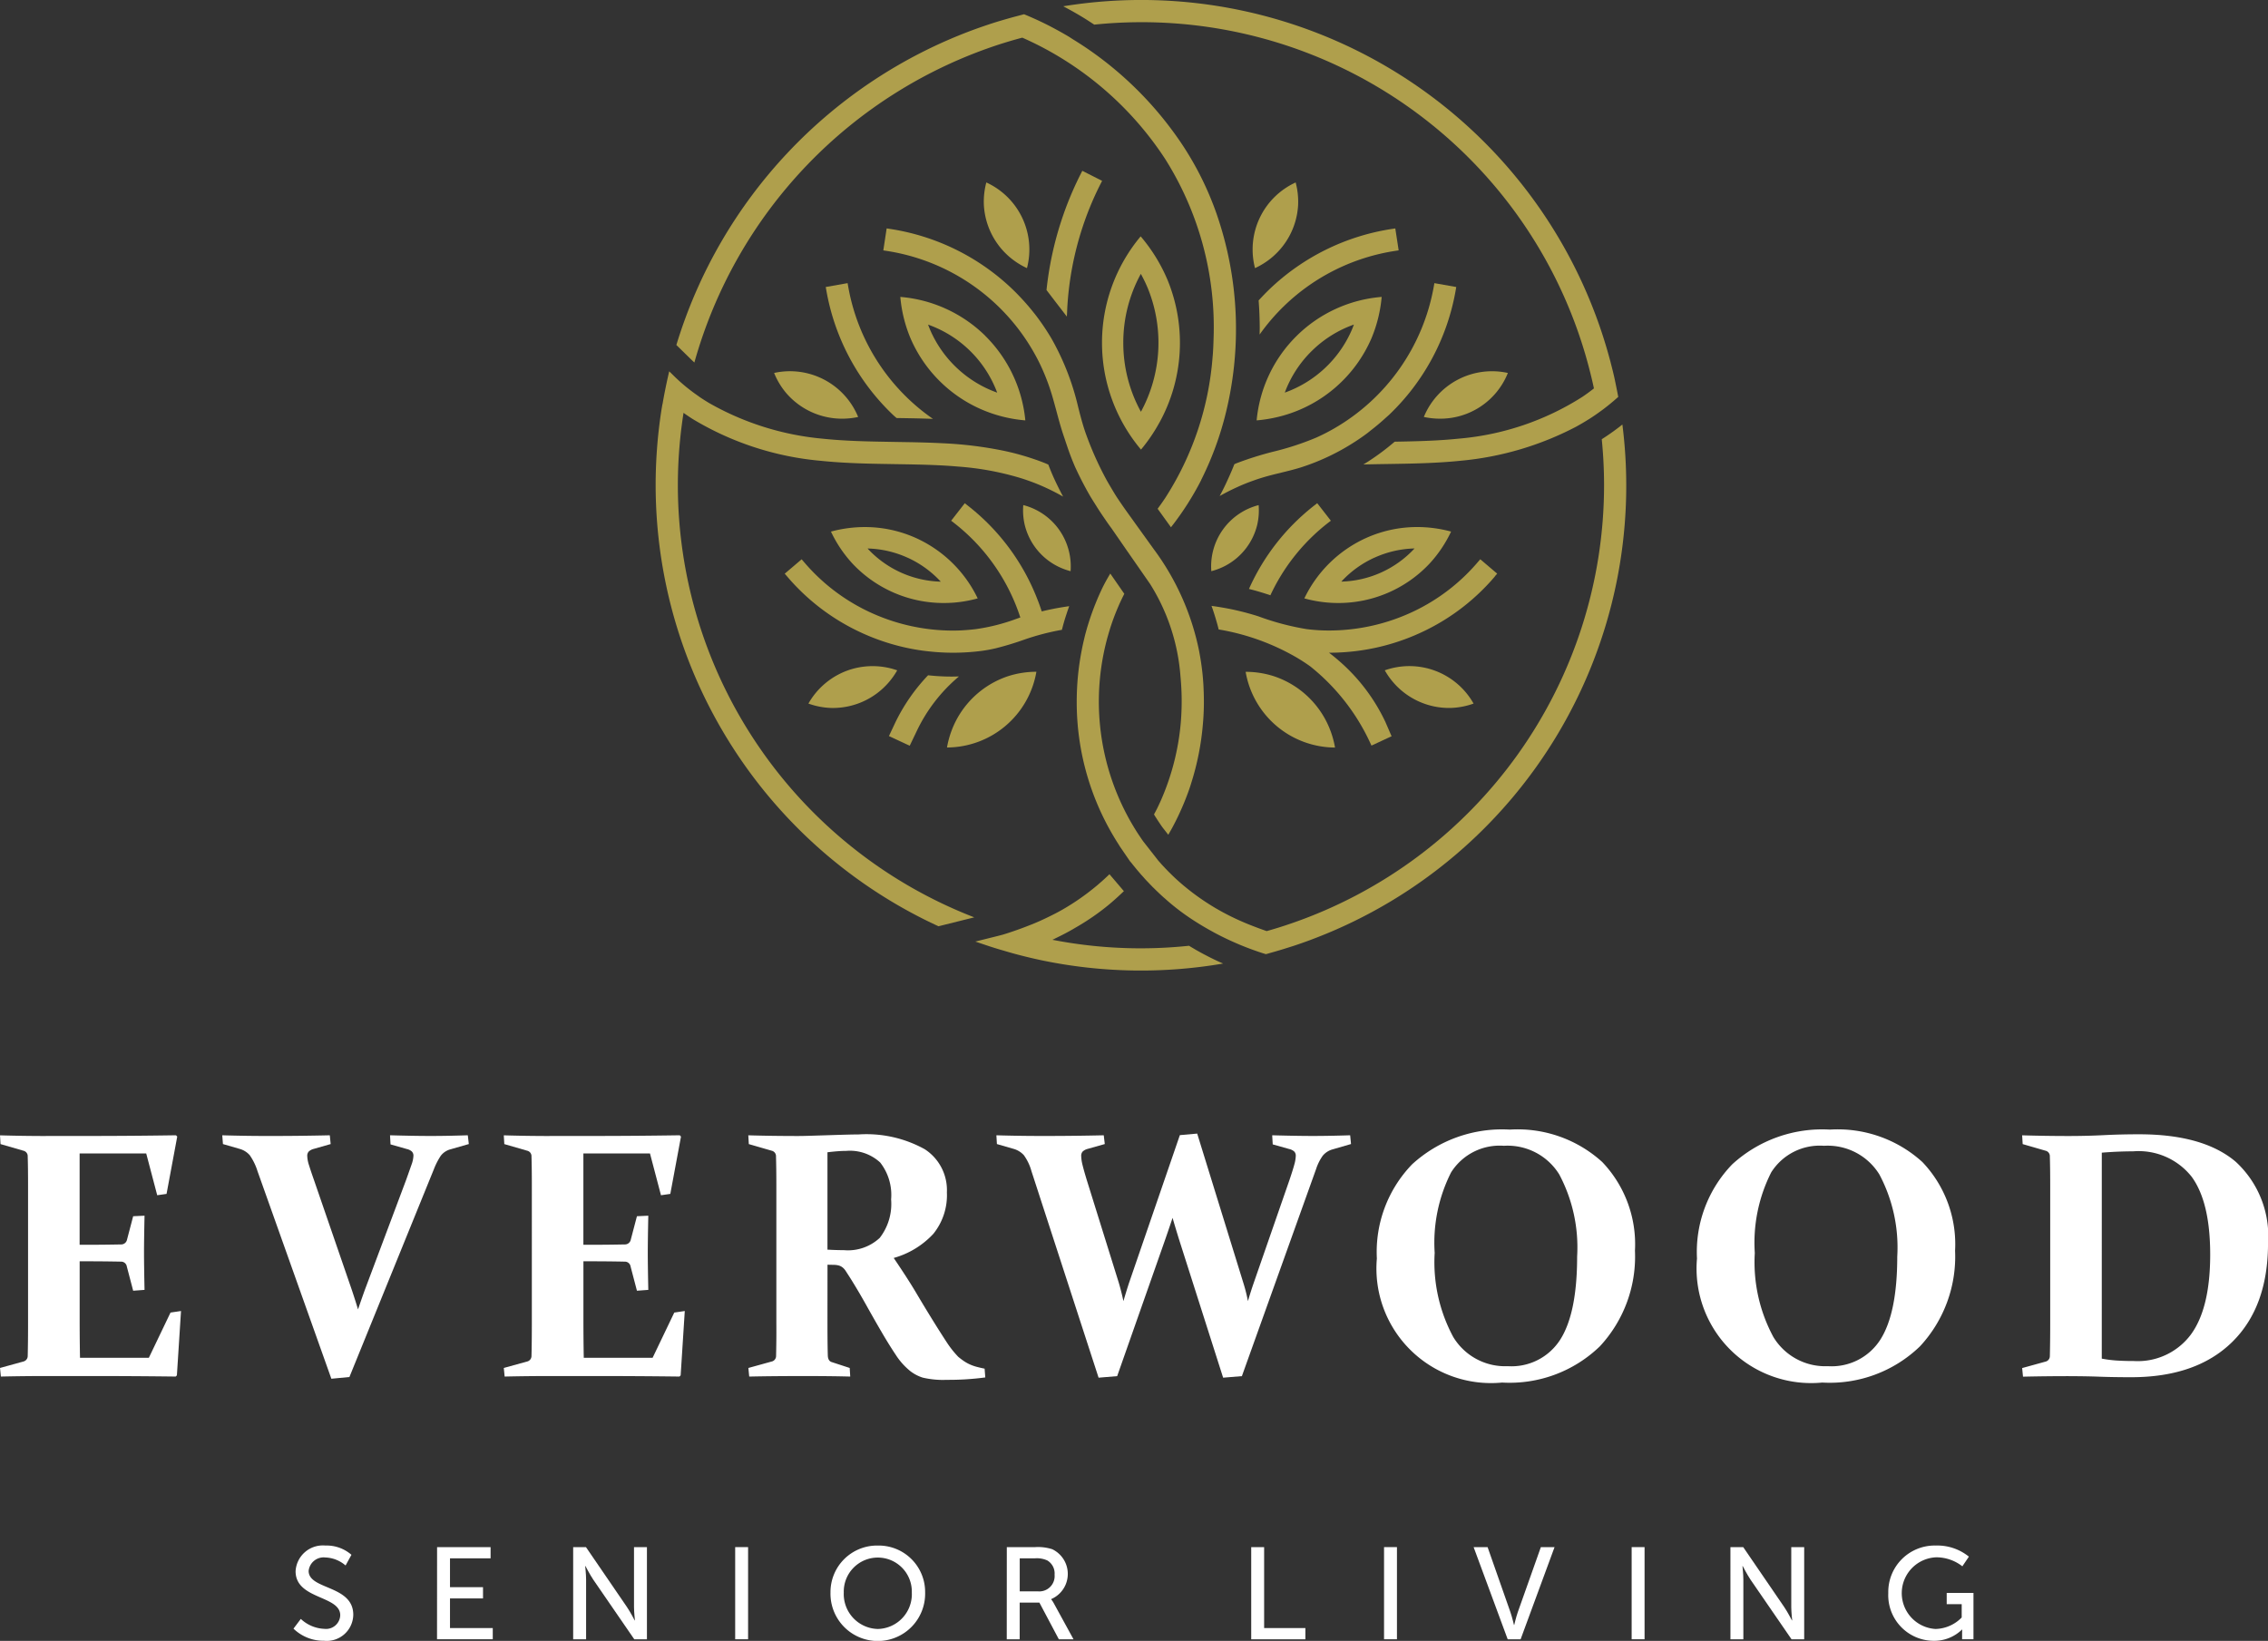 <svg xmlns="http://www.w3.org/2000/svg" width="170" height="123.001" viewBox="0 0 170 123.001">
  <rect x="0" y="0" width="170" height="123.001" fill="#333333" stroke="none"/>
  <g id="Group_31" data-name="Group 31" transform="translate(-788 -9431)">
    <g id="Group_29" data-name="Group 29" transform="translate(810 9546.857)">
      <path id="Path_155" data-name="Path 155" d="M169.437,112.093a2.727,2.727,0,0,0,1.761.744,1.065,1.065,0,0,0,1.194-1.017c0-1.5-3.347-1.174-3.347-3.3a2.046,2.046,0,0,1,2.231-1.927,2.829,2.829,0,0,1,1.956.695l-.44.8a2.436,2.436,0,0,0-1.516-.6,1.13,1.13,0,0,0-1.253,1.008c0,1.428,3.346,1.047,3.346,3.288a1.991,1.991,0,0,1-2.192,1.948,3.231,3.231,0,0,1-2.29-.91Z" transform="translate(-168.889 -106.594)" fill="#fff"/>
      <path id="Path_156" data-name="Path 156" d="M189.826,106.823h4.011v.841h-3.043v2.162h2.475v.841h-2.475v2.221H194v.842h-4.178Z" transform="translate(-179.064 -106.705)" fill="#fff"/>
      <path id="Path_157" data-name="Path 157" d="M210.246,106.823h.959l3.072,4.491c.255.372.578,1,.578,1h.02s-.069-.617-.069-1v-4.491h.969v6.908h-.949l-3.082-4.482c-.254-.382-.577-1.008-.577-1.008h-.02s.068.617.068,1.008v4.482h-.969Z" transform="translate(-189.283 -106.705)" fill="#fff"/>
      <rect id="Rectangle_18" data-name="Rectangle 18" width="0.968" height="6.908" transform="translate(33.106 0.117)" fill="#fff"/>
      <path id="Path_158" data-name="Path 158" d="M251.863,106.594a3.482,3.482,0,0,1,3.542,3.523,3.548,3.548,0,1,1-7.094,0,3.49,3.49,0,0,1,3.552-3.523m0,6.253a2.61,2.61,0,0,0,2.544-2.73,2.551,2.551,0,1,0-5.1,0,2.617,2.617,0,0,0,2.554,2.73" transform="translate(-208.061 -106.594)" fill="#fff"/>
      <path id="Path_159" data-name="Path 159" d="M274.365,106.823h2.114a3.481,3.481,0,0,1,1.292.157,2.053,2.053,0,0,1-.078,3.738v.02a2,2,0,0,1,.205.313l1.468,2.682h-1.1l-1.458-2.75h-1.478v2.75h-.969Zm2.358,3.317a1.149,1.149,0,0,0,1.223-1.253,1.132,1.132,0,0,0-.548-1.067,1.914,1.914,0,0,0-.949-.156h-1.115v2.475Z" transform="translate(-220.899 -106.705)" fill="#fff"/>
      <path id="Path_160" data-name="Path 160" d="M310.49,106.823h.968v6.066h3.092v.842H310.49Z" transform="translate(-238.704 -106.705)" fill="#fff"/>
      <rect id="Rectangle_19" data-name="Rectangle 19" width="0.968" height="6.908" transform="translate(81.742 0.117)" fill="#fff"/>
      <path id="Path_161" data-name="Path 161" d="M343.415,106.823h1.047l1.713,4.882c.127.372.264.949.264.949h.02s.136-.578.264-.949l1.731-4.882h1.027l-2.544,6.908h-.969Z" transform="translate(-254.958 -106.705)" fill="#fff"/>
      <rect id="Rectangle_20" data-name="Rectangle 20" width="0.968" height="6.908" transform="translate(100.302 0.117)" fill="#fff"/>
      <path id="Path_162" data-name="Path 162" d="M381.727,106.823h.959l3.072,4.491c.255.372.578,1,.578,1h.02s-.069-.617-.069-1v-4.491h.969v6.908h-.949l-3.082-4.482c-.254-.382-.577-1.008-.577-1.008h-.02s.068.617.068,1.008v4.482h-.968Z" transform="translate(-274.021 -106.705)" fill="#fff"/>
      <path id="Path_163" data-name="Path 163" d="M408.278,106.594a3.759,3.759,0,0,1,2.515.832l-.49.724a3.179,3.179,0,0,0-1.947-.675,2.689,2.689,0,0,0-.059,5.372,2.825,2.825,0,0,0,1.957-.861v-1H409.13v-.842h2.006v3.474h-.852v-.43c0-.147.01-.294.01-.294h-.02a2.976,2.976,0,0,1-2.123.841,3.419,3.419,0,0,1-3.4-3.581,3.48,3.48,0,0,1,3.522-3.562" transform="translate(-285.213 -106.594)" fill="#fff"/>
    </g>
    <g id="Group_28" data-name="Group 28" transform="translate(788 9515.676)">
      <path id="Path_164" data-name="Path 164" d="M172.32,46.109h3.262q3.135,0,6.5-.051l.091.1-.8,4.295-.7.1-.825-3.134h-4.991v6.848h.7q1.122,0,2.412-.026a.444.444,0,0,0,.438-.348l.464-1.767.852-.039q-.04,1.87-.039,2.8,0,.9.039,2.76l-.852.064-.477-1.819a.43.43,0,0,0-.4-.361q-1.315-.026-2.45-.026h-.684v4.423q0,1.419.026,2.812h5.159l1.625-3.392.787-.116-.309,4.823-.09.09q-3.212-.039-6.255-.039h-3.418q-1.664,0-3.431.039l-.064-.645,1.728-.477a.427.427,0,0,0,.348-.4q.013-.516.02-1.154t.006-1.412V49.785q0-.645-.006-1.173t-.02-.967a.415.415,0,0,0-.309-.426l-1.728-.5-.039-.657q1.806.052,3.431.051" transform="translate(-168.889 -45.632)" fill="#fff"/>
      <path id="Path_165" data-name="Path 165" d="M211.027,57.69q.245.735.451,1.419.232-.683.49-1.406l3.108-8.28q.258-.722.406-1.148a2.2,2.2,0,0,0,.149-.671.44.44,0,0,0-.123-.335.838.838,0,0,0-.368-.18l-1.225-.348-.039-.684q1.87.052,3.044.052,1.225,0,2.786-.052l.077.658-1.393.4a1.355,1.355,0,0,0-.709.477,5.292,5.292,0,0,0-.516,1.006l-6.332,15.58-1.354.129-5.533-15.554a4.365,4.365,0,0,0-.587-1.206,1.569,1.569,0,0,0-.755-.47l-1.251-.361-.051-.658q1.754.052,3.508.052,2.335,0,4.552-.052l.065.658-1.264.361a.891.891,0,0,0-.374.193.472.472,0,0,0-.116.348,2.429,2.429,0,0,0,.129.676q.129.42.374,1.116Z" transform="translate(-184.642 -45.631)" fill="#fff"/>
      <path id="Path_166" data-name="Path 166" d="M246.58,46.109h3.263q3.134,0,6.5-.051l.09.1-.8,4.295-.7.1-.825-3.134h-4.991v6.848h.7q1.122,0,2.412-.026a.445.445,0,0,0,.438-.348l.464-1.767.852-.039q-.039,1.87-.039,2.8,0,.9.039,2.76l-.852.064-.477-1.819a.429.429,0,0,0-.4-.361q-1.315-.026-2.45-.026h-.684v4.423q0,1.419.026,2.812h5.159l1.625-3.392.787-.116-.309,4.823-.09.09q-3.211-.039-6.255-.039h-3.418q-1.663,0-3.43.039l-.064-.645,1.728-.477a.427.427,0,0,0,.348-.4q.013-.516.02-1.154t.007-1.412V49.785q0-.645-.007-1.173t-.02-.967a.416.416,0,0,0-.309-.426l-1.728-.5-.039-.657q1.806.052,3.43.051" transform="translate(-205.389 -45.632)" fill="#fff"/>
      <path id="Path_167" data-name="Path 167" d="M285.16,60q0,.773.006,1.386t.02,1.115c.009.276.107.443.3.5l1.342.439.039.645q-1.432-.04-3.547-.039-2.257,0-4.024.039l-.064-.645,1.728-.478a.429.429,0,0,0,.349-.4q.012-.516.019-1.154T281.329,60V49.725q0-.645-.007-1.174t-.019-.967a.417.417,0,0,0-.31-.426l-1.728-.5L279.227,46q1.806.052,3.7.052c.267,0,.6-.007.993-.02l1.444-.045q.774-.025,1.3-.039t.819-.013a9.019,9.019,0,0,1,4.972,1.109,3.653,3.653,0,0,1,1.657,3.238,4.6,4.6,0,0,1-1.013,3.1,6.391,6.391,0,0,1-2.973,1.812q1.083,1.6,1.67,2.593t1.18,1.954q.594.961,1.077,1.7a7.41,7.41,0,0,0,.909,1.161,5.317,5.317,0,0,0,.445.335,2.979,2.979,0,0,0,.445.245,3.245,3.245,0,0,0,.5.174c.176.047.372.093.587.136l.051.657a20.547,20.547,0,0,1-2.889.181,6.637,6.637,0,0,1-1.805-.168,2.987,2.987,0,0,1-.916-.478,5.113,5.113,0,0,1-1.09-1.212q-.5-.748-1.051-1.69t-1.141-2q-.587-1.058-1.232-2.089-.194-.3-.316-.49a1.166,1.166,0,0,0-.246-.291.863.863,0,0,0-.258-.142,1.427,1.427,0,0,0-.341-.058l-.542-.012Zm0-5.43q.684.039,1.238.039a3.49,3.49,0,0,0,2.682-.922,4.148,4.148,0,0,0,.851-2.883,3.94,3.94,0,0,0-.819-2.766,3.346,3.346,0,0,0-2.547-.871q-.3,0-.638.027c-.228.016-.484.043-.767.077Z" transform="translate(-223.137 -45.571)" fill="#fff"/>
      <path id="Path_168" data-name="Path 168" d="M334.412,56.988a12,12,0,0,1,.348,1.38q.207-.709.426-1.342l2.683-7.725q.257-.76.367-1.167a2.658,2.658,0,0,0,.11-.651.442.442,0,0,0-.122-.336.849.849,0,0,0-.368-.18l-1.238-.348-.039-.683q1.87.051,3.044.051,1.225,0,2.8-.051l.064.657-1.38.4a1.467,1.467,0,0,0-.741.477,3.739,3.739,0,0,0-.5,1.006l-5.559,15.515-1.406.116L329.64,53.88q-.257-.813-.529-1.754-.309.929-.593,1.741l-3.559,10.124-1.393.116-5.03-15.476a3.763,3.763,0,0,0-.574-1.206,1.658,1.658,0,0,0-.767-.47l-1.251-.361-.039-.657q1.741.051,3.508.051,2.321,0,4.54-.051l.077.657-1.277.361a.888.888,0,0,0-.374.193.473.473,0,0,0-.116.348,3.061,3.061,0,0,0,.1.67q.1.413.316,1.122l2.4,7.7q.206.7.348,1.38.207-.709.413-1.342l3.817-11.1,1.3-.116Z" transform="translate(-241.22 -45.51)" fill="#fff"/>
      <path id="Path_169" data-name="Path 169" d="M391.275,54.3a9.877,9.877,0,0,1-2.631,7.177,9.727,9.727,0,0,1-7.325,2.714,8.59,8.59,0,0,1-9.389-9.3,9.449,9.449,0,0,1,2.644-7.061,9.981,9.981,0,0,1,7.313-2.6,9.43,9.43,0,0,1,6.938,2.431,8.928,8.928,0,0,1,2.451,6.636m-15.012.168a11.8,11.8,0,0,0,1.393,6.313,4.546,4.546,0,0,0,4.088,2.186,4.334,4.334,0,0,0,3.927-1.986q1.269-1.986,1.27-6.242a11.652,11.652,0,0,0-1.341-6.146,4.551,4.551,0,0,0-4.153-2.147,4.3,4.3,0,0,0-3.953,1.992,11.684,11.684,0,0,0-1.232,6.03" transform="translate(-268.726 -45.229)" fill="#fff"/>
      <path id="Path_170" data-name="Path 170" d="M438.995,54.3a9.877,9.877,0,0,1-2.631,7.177,9.727,9.727,0,0,1-7.325,2.714,8.59,8.59,0,0,1-9.389-9.3,9.449,9.449,0,0,1,2.644-7.061,9.981,9.981,0,0,1,7.313-2.6,9.43,9.43,0,0,1,6.938,2.431,8.928,8.928,0,0,1,2.451,6.636m-15.012.168a11.8,11.8,0,0,0,1.393,6.313,4.546,4.546,0,0,0,4.088,2.186,4.334,4.334,0,0,0,3.927-1.986q1.269-1.986,1.27-6.242a11.652,11.652,0,0,0-1.342-6.146,4.55,4.55,0,0,0-4.153-2.147,4.3,4.3,0,0,0-3.953,1.992,11.684,11.684,0,0,0-1.232,6.03" transform="translate(-292.451 -45.229)" fill="#fff"/>
      <path id="Path_171" data-name="Path 171" d="M470.562,64.04q-1.663,0-3.43.039l-.064-.645,1.728-.477a.424.424,0,0,0,.348-.4q.013-.516.02-1.154t.007-1.412V49.712q0-.645-.007-1.174t-.02-.967a.417.417,0,0,0-.309-.426l-1.728-.5-.039-.658q1.8.052,3.456.052,1.393,0,2.67-.065t2.644-.064q4.81,0,7.235,2.056a7.562,7.562,0,0,1,2.425,6.107q0,4.772-2.689,7.409t-7.563,2.638q-1.342,0-2.386-.039t-2.3-.039m2.476-1.315a9.21,9.21,0,0,0,1.213.148q.593.033,1.2.032a4.96,4.96,0,0,0,4.256-1.973q1.458-1.973,1.458-6.01,0-3.934-1.393-5.836a5.072,5.072,0,0,0-4.385-1.9q-1.109,0-2.347.1Z" transform="translate(-315.496 -45.558)" fill="#fff"/>
    </g>
    <g id="Group_30" data-name="Group 30" transform="translate(837.145 9431)">
      <path id="Path_172" data-name="Path 172" d="M50.153,32.487a5.632,5.632,0,0,0,.935.545,5.526,5.526,0,0,0-3.046-6.422,5.582,5.582,0,0,0-.183,1.712,5.519,5.519,0,0,0,2.294,4.165" transform="translate(-23.256 -12.933)" fill="#af9f4c"/>
      <path id="Path_173" data-name="Path 173" d="M88.173,32.487a5.632,5.632,0,0,1-.935.545,5.526,5.526,0,0,1,3.046-6.422,5.583,5.583,0,0,1,.183,1.712,5.519,5.519,0,0,1-2.294,4.165" transform="translate(-42.312 -12.933)" fill="#af9f4c"/>
      <path id="Path_174" data-name="Path 174" d="M69.388,48.447a12.41,12.41,0,0,0,.63-10.675,12.548,12.548,0,0,0-2.028-3.3,12.427,12.427,0,0,0,.025,15.984,12.679,12.679,0,0,0,1.372-2.011m-2.7-6a10.716,10.716,0,0,1,1.315-5.161,10.553,10.553,0,0,1,.532,1.1,10.845,10.845,0,0,1-.525,9.237,10.718,10.718,0,0,1-1.322-5.173" transform="translate(-31.635 -16.754)" fill="#af9f4c"/>
      <path id="Path_175" data-name="Path 175" d="M106.327,97.462a5.618,5.618,0,0,0,.622.886,5.516,5.516,0,0,0,4.344,1.934,5.576,5.576,0,0,0,1.69-.327,5.526,5.526,0,0,0-6.656-2.492" transform="translate(-51.675 -47.214)" fill="#af9f4c"/>
      <path id="Path_176" data-name="Path 176" d="M25.142,97.5a5.552,5.552,0,0,0-2.866,2.455,5.577,5.577,0,0,0,1.69.328,5.521,5.521,0,0,0,4.344-1.934,5.657,5.657,0,0,0,.622-.886,5.559,5.559,0,0,0-3.791.037" transform="translate(-10.826 -47.214)" fill="#af9f4c"/>
      <path id="Path_177" data-name="Path 177" d="M97.127,82.558a9.367,9.367,0,0,0,6.828-2.927,9.5,9.5,0,0,0,1.639-2.427,9.726,9.726,0,0,0-2.539-.34,9.309,9.309,0,0,0-3.86.834,9.454,9.454,0,0,0-4.6,4.514,9.616,9.616,0,0,0,1.813.318q.362.028.722.027m2.729-3.4a7.688,7.688,0,0,1,2.995-.688l-.064.069a7.748,7.748,0,0,1-5.423,2.416,7.711,7.711,0,0,1,2.492-1.8" transform="translate(-45.972 -37.356)" fill="#af9f4c"/>
      <path id="Path_178" data-name="Path 178" d="M34.025,82.558q.36,0,.722-.027a9.616,9.616,0,0,0,1.813-.318,9.451,9.451,0,0,0-4.6-4.514,9.309,9.309,0,0,0-3.86-.834,9.726,9.726,0,0,0-2.539.34A9.5,9.5,0,0,0,27.2,79.631a9.368,9.368,0,0,0,6.828,2.927m-2.729-3.4a7.713,7.713,0,0,1,2.493,1.8,7.75,7.75,0,0,1-5.423-2.416l-.064-.07a7.688,7.688,0,0,1,2.995.688" transform="translate(-12.421 -37.356)" fill="#af9f4c"/>
      <path id="Path_179" data-name="Path 179" d="M89.617,52.2a10.232,10.232,0,0,0,6.633-5.8,10.349,10.349,0,0,0,.764-3.1,10.239,10.239,0,0,0-9.371,9.255,10.471,10.471,0,0,0,1.974-.356m2.161-4.85a8.538,8.538,0,0,1,3.154-1.975q-.073.2-.157.4a8.638,8.638,0,0,1-5.023,4.7,8.544,8.544,0,0,1,2.026-3.126" transform="translate(-42.595 -21.043)" fill="#af9f4c"/>
      <path id="Path_180" data-name="Path 180" d="M42.038,46.206A10.287,10.287,0,0,0,35.679,43.3a10.333,10.333,0,0,0,.764,3.1,10.229,10.229,0,0,0,6.633,5.8,10.464,10.464,0,0,0,1.974.356,10.3,10.3,0,0,0-3.013-6.346m-4.12-.434q-.083-.2-.157-.4a8.605,8.605,0,0,1,5.18,5.1,8.64,8.64,0,0,1-5.023-4.7" transform="translate(-17.34 -21.043)" fill="#af9f4c"/>
      <path id="Path_181" data-name="Path 181" d="M63.8,133.529c-.177-.094-.352-.189-.526-.287-.067-.036-.116-.065-.164-.093l-.167-.1-.162-.095c-.051-.03-.1-.061-.148-.091a34.485,34.485,0,0,1-9.173-.257q-.471-.076-.938-.165l-.131-.025.122-.058c.045-.022.088-.046.134-.067.238-.116.476-.233.709-.357.194-.1.388-.209.577-.317.072-.041.138-.082.208-.123a18.1,18.1,0,0,0,2.409-1.651c.412-.339.81-.7,1.2-1.076-.041-.045-.082-.091-.122-.14l-.181-.213-.779-.914a17.811,17.811,0,0,1-3.538,2.662l-.074.042c-.342.192-.7.373-1.061.546-.236.113-.472.225-.715.329l-.034.014c-.105.046-.211.091-.316.134l-.135.053-.4.156c-.315.121-.619.231-.914.332-.274.094-.544.183-.8.26-.3.082-.6.156-.927.236l-1.14.284.541.182.33.111c.419.141.853.274,1.293.4.257.076.514.151.776.222q.5.136,1.012.259t1,.227a36.441,36.441,0,0,0,13.621.247c-.157-.07-.315-.136-.469-.209-.334-.158-.636-.309-.921-.461" transform="translate(-22.652 -61.967)" fill="#af9f4c"/>
      <path id="Path_182" data-name="Path 182" d="M59.562,25.148a24.842,24.842,0,0,0-1.452,3.509A25.136,25.136,0,0,0,57,33.848l.632.826.044.058.852,1.108c0-.057,0-.115.007-.172l.007-.157c.008-.191.017-.381.03-.573a23.541,23.541,0,0,1,1.117-5.763A23.162,23.162,0,0,1,61.046,25.9l.121-.239-1.484-.752Z" transform="translate(-27.703 -12.105)" fill="#af9f4c"/>
      <path id="Path_183" data-name="Path 183" d="M26.442,41.292l-1.639.29.047.264a16.9,16.9,0,0,0,4.98,9.307c.089.086.187.167.279.251.415.006.827.013,1.239.021q.537.011,1.079.028l.413.015a15.286,15.286,0,0,1-6.352-9.913Z" transform="translate(-12.054 -20.068)" fill="#af9f4c"/>
      <path id="Path_184" data-name="Path 184" d="M1.664,62.7a35.076,35.076,0,0,1,.308-4.62c.028-.208.056-.416.088-.623.01-.064.02-.129.03-.193l.165.116q.259.18.523.348a22.43,22.43,0,0,0,9.609,3.132c1.839.191,3.707.219,5.514.247,1.22.019,2.235.036,3.265.084.552.026,1.041.058,1.5.1a21.446,21.446,0,0,1,4.7.865q.278.086.555.185c.226.08.452.164.678.255a16.4,16.4,0,0,1,1.943.947c-.068-.126-.135-.253-.2-.38-.171-.333-.335-.669-.486-1s-.278-.643-.4-.96c-.008-.02-.016-.041-.023-.061-.071-.03-.142-.064-.212-.093-.325-.132-.671-.257-1.088-.394-.183-.06-.366-.118-.55-.172s-.37-.107-.555-.156c-.295-.077-.6-.147-.9-.213a29.22,29.22,0,0,0-4.615-.571c-.4-.021-.8-.037-1.2-.05q-.53-.016-1.057-.028l-.435-.007-.9-.015-.562-.01c-1.593-.026-3.221-.065-4.8-.228a21.033,21.033,0,0,1-8.573-2.689c-.235-.142-.469-.29-.7-.447L3.193,56c-.135-.094-.27-.188-.4-.287-.164-.122-.328-.248-.488-.378-.318-.259-.637-.545-.947-.849l-.343-.335-.077.338-.029.13c-.065.285-.128.589-.191.9-.026.132-.052.259-.079.4q-.061.325-.117.652L.5,56.658c-.032.188-.064.376-.092.564A36.674,36.674,0,0,0,0,62.7a36.42,36.42,0,0,0,21.2,33.05l2.329-.58.354-.088A34.754,34.754,0,0,1,1.664,62.7" transform="translate(0 -26.316)" fill="#af9f4c"/>
      <path id="Path_185" data-name="Path 185" d="M36.087,102.7a12.156,12.156,0,0,1,3.179-4.128c-.164,0-.322.007-.474.007h-.047l-.1,0c-.33,0-.655-.014-.963-.034-.244-.015-.486-.038-.728-.063A13.869,13.869,0,0,0,34.509,102l-.489,1.038,1.557.726Z" transform="translate(-16.534 -47.862)" fill="#af9f4c"/>
      <path id="Path_186" data-name="Path 186" d="M39.6,82.876c0-.016.009-.033.013-.049.043-.164.085-.328.133-.494.061-.213.127-.425.2-.641.064-.2.132-.393.2-.586-.4.057-.8.121-1.191.2q-.282.056-.56.118l-.308.073q-.049-.152-.1-.3c-.062-.182-.127-.362-.2-.542a16.4,16.4,0,0,0-5.257-7.1l-.211-.165L31.3,74.7l.212.164A14.748,14.748,0,0,1,36.2,81.158c.067.172.131.345.191.52q.048.137.093.275l-.1.034-.185.065a14.5,14.5,0,0,1-3.06.775c-.417.05-.829.083-1.224.1-.165.006-.331.009-.5.009a14.8,14.8,0,0,1-6.4-1.47,14.483,14.483,0,0,1-4.75-3.674l-.173-.2-1.268,1.078.173.2a16.142,16.142,0,0,0,5.294,4.094,16.337,16.337,0,0,0,4.624,1.44c.388.06.779.1,1.172.135a16.7,16.7,0,0,0,3.488-.08,10.771,10.771,0,0,0,1.059-.195,22.977,22.977,0,0,0,2.223-.678,18.724,18.724,0,0,1,2.5-.664c.082-.016.164-.028.246-.043" transform="translate(-9.149 -35.666)" fill="#af9f4c"/>
      <path id="Path_187" data-name="Path 187" d="M92.661,74.7l-1.022-1.314-.212.165a16.4,16.4,0,0,0-4.905,6.263l.041.01c.4.1.806.219,1.2.344l.028.009.337.111a14.754,14.754,0,0,1,4.32-5.424Z" transform="translate(-42.05 -35.666)" fill="#af9f4c"/>
      <path id="Path_188" data-name="Path 188" d="M102.3,82.837l.174-.2-1.268-1.078-.173.2a14.481,14.481,0,0,1-4.75,3.673A14.788,14.788,0,0,1,89.88,86.9q-.244,0-.489-.008c-.389-.013-.8-.046-1.222-.1a19.542,19.542,0,0,1-3.6-.957c-.358-.114-.728-.22-1.1-.316q-.274-.07-.555-.134t-.56-.119l-.038-.007c-.3-.058-.6-.108-.9-.155-.118-.018-.236-.034-.356-.05.034.094.069.187.1.28s.051.157.077.236q.111.338.2.657c.006.021.013.042.019.063.05.177.1.356.14.531.115.02.23.038.345.06a17.353,17.353,0,0,1,5.495,2.04c.351.208.7.432,1.026.668a15.794,15.794,0,0,1,4.476,5.694l.113.243,1.508-.7-.458-1.057a13.83,13.83,0,0,0-3.443-4.559c-.208-.184-.432-.368-.682-.564l-.108-.083H89.9l.118,0c.3,0,.6-.012.882-.03a16.3,16.3,0,0,0,6.115-1.6,16.117,16.117,0,0,0,5.294-4.093" transform="translate(-39.396 -39.636)" fill="#af9f4c"/>
      <path id="Path_189" data-name="Path 189" d="M60.768,1.215c.337.2.666.416.995.631a34.663,34.663,0,0,1,37.207,26.2c.05.2.1.408.147.613.035.152.068.3.1.457q-.18.141-.361.276-.245.183-.5.354a20.449,20.449,0,0,1-9.273,3.136c-1.575.163-3.2.2-4.8.228-.339.289-.687.57-1.048.835-.305.226-.628.448-.957.661-.112.072-.227.141-.34.211.565-.014,1.153-.024,1.8-.034,1.807-.028,3.676-.056,5.514-.247A23.168,23.168,0,0,0,97.9,31.977c.281-.155.56-.317.836-.49l.132-.08q.264-.169.523-.349t.519-.374c.348-.262.69-.542,1.016-.832l.114-.1-.028-.149c-.011-.057-.022-.108-.032-.163-.067-.344-.135-.671-.2-.988-.011-.05-.022-.1-.033-.152-.049-.217-.1-.433-.155-.648s-.109-.434-.167-.65A36.369,36.369,0,0,0,59.44.471c.156.082.319.17.5.269.263.144.533.3.827.474" transform="translate(-28.888)" fill="#af9f4c"/>
      <path id="Path_190" data-name="Path 190" d="M89.871,39.1A15.3,15.3,0,0,1,98.164,35l.265-.041-.253-1.644-.265.041A16.95,16.95,0,0,0,88.719,37.9c-.27.26-.531.533-.786.813.025.337.046.676.059,1.016s.022.709.023,1.05c0,.162-.007.327-.009.491A15.4,15.4,0,0,1,89.871,39.1" transform="translate(-42.736 -16.192)" fill="#af9f4c"/>
      <path id="Path_191" data-name="Path 191" d="M83.354,54.863q-.2.509-.424,1c-.146.325-.3.657-.469.987-.067.131-.138.265-.209.4.405-.227.816-.438,1.233-.629.214-.1.429-.194.646-.282s.455-.177.684-.258q.277-.1.555-.185c.988-.309,2.013-.488,3-.8a16.965,16.965,0,0,0,4.03-1.919c.3-.193.591-.395.867-.6.113-.083.219-.174.33-.26q.564-.437,1.083-.912c.092-.084.19-.165.279-.25a16.911,16.911,0,0,0,4.98-9.308l.046-.264-1.639-.29-.047.264a15.393,15.393,0,0,1-7.517,10.658q-.218.125-.442.243c-.246.13-.513.261-.841.41a20.871,20.871,0,0,1-3.181,1.046,24.716,24.716,0,0,0-2.811.883c-.051.021-.1.046-.154.067" transform="translate(-39.975 -20.068)" fill="#af9f4c"/>
      <path id="Path_192" data-name="Path 192" d="M42.358,36.99a23.9,23.9,0,0,0,1.764-4.69,26.346,26.346,0,0,0-.631-15.326,23.4,23.4,0,0,0-2.46-4.985A26.551,26.551,0,0,0,33.891,4.7c-.377-.26-.762-.507-1.153-.747-.1-.063-.2-.132-.3-.193-.255-.152-.512-.3-.773-.443s-.532-.288-.8-.425c-.553-.279-1.123-.541-1.7-.779l-.082-.034L29,2.1,28.7,2.18c-.438.114-.872.235-1.3.362-.085.026-.172.049-.256.075q-.46.142-.912.295t-.891.313A36.467,36.467,0,0,0,3.022,26.873l.708.693.342.335c.1.1.2.192.3.285A34.981,34.981,0,0,1,27.3,4.316q.433-.137.868-.265.389-.113.782-.217c.244.107.487.218.727.334.264.126.525.256.784.393a24.762,24.762,0,0,1,9.182,8.34,23.628,23.628,0,0,1,3.645,13.509c-.012.46-.032.862-.06,1.229l-.016.172a22.653,22.653,0,0,1-3.545,10.524c-.181.275-.374.546-.572.814l1,1.387a21.76,21.76,0,0,0,2.269-3.545" transform="translate(-1.469 -1.011)" fill="#af9f4c"/>
      <path id="Path_193" data-name="Path 193" d="M102.3,61.908c-.123.1-.246.2-.371.29-.178.135-.365.27-.578.418s-.4.271-.576.384l-.021.012c.115,1.15.173,2.308.173,3.454A34.749,34.749,0,0,1,77.505,99.3c-.328.113-.658.223-.99.326q-.436.135-.876.259c-.271-.094-.55-.194-.841-.306-.187-.071-.378-.145-.575-.225-.085-.034-.171-.071-.256-.107l-.058-.025a18.436,18.436,0,0,1-1.731-.846l-.2-.114c-.038-.021-.075-.042-.124-.071l-.076-.044a17.886,17.886,0,0,1-2.643-1.912c-.129-.114-.256-.228-.378-.341l-.084-.081c-.06-.056-.12-.116-.181-.175-.034-.033-.067-.064-.1-.1l-.068-.065c-.023-.023-.045-.045-.091-.093s-.083-.085-.143-.148c-.043-.043-.082-.084-.135-.142l-.1-.107-.019-.02c-.057-.062-.115-.124-.178-.2-.045-.049-.09-.1-.138-.154l-1.13-1.443c-.115-.161-.225-.325-.334-.488s-.221-.341-.327-.513c-.028-.045-.053-.09-.08-.135-.176-.292-.345-.588-.5-.889A18.19,18.19,0,0,1,63.7,77.886c.1-.346.188-.655.285-.944a17.568,17.568,0,0,1,.735-1.84l.052-.109c.06-.125.126-.257.195-.391l-1.053-1.519c-.237.4-.463.8-.661,1.224-.009.019-.017.04-.027.059-.136.291-.269.6-.406.936-.179.444-.342.893-.492,1.358-.062.195-.123.391-.179.587s-.108.39-.157.586c-.01.04-.017.081-.027.121q-.113.46-.2.925A20,20,0,0,0,61.4,82.7a19.649,19.649,0,0,0,2.728,10.018c.142.241.288.479.441.714a.175.175,0,0,1,.026.051l.019.028.774,1.132.117.135c.087.113.176.224.262.325.056.073.116.143.174.213l.25.293a1.25,1.25,0,0,0,.09.1l.142.159c.1.118.211.235.319.346l.04.042c.042.045.085.091.12.126.05.052.1.1.145.15s.071.074.1.1.059.059.083.081c.06.06.12.119.179.175l.106.1a1.072,1.072,0,0,0,.079.076l.038.036c.149.141.284.263.4.359.177.161.366.323.575.494a17.193,17.193,0,0,0,1.633,1.18c.207.133.419.264.639.395l.153.089.158.091c.039.023.077.046.135.077l.144.079c.118.066.235.131.355.195.279.148.562.289.85.425s.593.272.895.4c.6.252,1.212.477,1.81.668l.2.061.075-.02c.1-.026.191-.055.287-.082q.7-.194,1.376-.412c.139-.044.28-.086.416-.132.325-.109.648-.221.968-.338.258-.094.512-.191.766-.291A36.334,36.334,0,0,0,102.3,61.908" transform="translate(-29.838 -30.088)" fill="#af9f4c"/>
      <path id="Path_194" data-name="Path 194" d="M88.136,98.3a6.887,6.887,0,0,0-2.1-.324,6.828,6.828,0,0,0,6.7,5.676,6.983,6.983,0,0,0-.354-1.29A6.821,6.821,0,0,0,88.136,98.3" transform="translate(-41.813 -47.615)" fill="#af9f4c"/>
      <path id="Path_195" data-name="Path 195" d="M49.183,97.972a6.906,6.906,0,0,0-2.1.324,6.821,6.821,0,0,0-4.246,4.062,6.967,6.967,0,0,0-.354,1.29,6.827,6.827,0,0,0,6.7-5.676" transform="translate(-20.645 -47.615)" fill="#af9f4c"/>
      <path id="Path_196" data-name="Path 196" d="M112.028,57.571a5.668,5.668,0,0,0,1.075.128,5.448,5.448,0,0,0,5.222-3.425,5.526,5.526,0,0,0-6.3,3.3" transform="translate(-54.446 -26.316)" fill="#af9f4c"/>
      <path id="Path_197" data-name="Path 197" d="M17.276,54.275a5.576,5.576,0,0,0,.883,1.478A5.52,5.52,0,0,0,22.5,57.7a5.672,5.672,0,0,0,1.075-.127,5.524,5.524,0,0,0-6.3-3.3" transform="translate(-8.396 -26.316)" fill="#af9f4c"/>
      <path id="Path_198" data-name="Path 198" d="M56.266,75.485a4.759,4.759,0,0,0-2.67-1.824,4.792,4.792,0,0,0,.105,1.472A4.732,4.732,0,0,0,56.27,78.3a4.892,4.892,0,0,0,.872.317,4.764,4.764,0,0,0-.875-3.129" transform="translate(-26.04 -35.8)" fill="#af9f4c"/>
      <path id="Path_199" data-name="Path 199" d="M81.033,78.614A4.853,4.853,0,0,0,81.9,78.3a4.73,4.73,0,0,0,2.568-3.164,4.793,4.793,0,0,0,.105-1.472,4.734,4.734,0,0,0-3.546,4.952" transform="translate(-39.376 -35.8)" fill="#af9f4c"/>
      <path id="Path_200" data-name="Path 200" d="M57.212,67.97c-.007-.191-.015-.381-.028-.571s-.028-.381-.046-.571c-.06-.62-.153-1.24-.272-1.855a19.1,19.1,0,0,0-3.4-7.621l-.98-1.362-1.1-1.532c-.2-.284-.4-.571-.6-.87s-.372-.592-.551-.894c-.088-.15-.177-.3-.262-.45a24.348,24.348,0,0,1-1.55-3.428c-.06-.161-.115-.323-.168-.486-.178-.552-.321-1.114-.459-1.662a19.194,19.194,0,0,0-1.99-5.095q-.157-.267-.323-.526-.133-.209-.271-.413c-.164-.242-.331-.474-.5-.7,0,0-.012-.015-.017-.023s-.034-.045-.052-.067l-.026-.034-.046-.059-.021-.027-.134-.167q-.4-.5-.838-.972c-.219-.235-.442-.467-.672-.688a16.944,16.944,0,0,0-9.191-4.543l-.265-.041L33.2,34.962l.265.041a15.36,15.36,0,0,1,10.771,7.186c.234.383.451.776.645,1.167a16.031,16.031,0,0,1,1.013,2.631c.1.345.195.7.289,1.046.156.582.317,1.184.513,1.764l.131.39c.056.165.111.332.168.5.14.41.291.823.463,1.232.052.123.1.246.159.368q.217.469.453.93c.187.365.381.723.577,1.065.151.263.317.518.478.776.186.3.376.591.575.881s.391.574.6.852L51.412,57.4l.974,1.4.813,1.172a15.091,15.091,0,0,1,2.276,6.945c.019.184.032.369.045.554a18.707,18.707,0,0,1,.012,2.377c-.011.186-.022.371-.039.556A18.43,18.43,0,0,1,54,76.206c-.09.2-.181.395-.273.583-.074.149-.157.3-.237.452.017.029.032.059.049.087.1.157.2.314.3.464s.183.275.28.411l.44.563c.179-.306.349-.611.5-.91.213-.415.413-.843.594-1.272q.093-.214.178-.432c.059-.146.115-.292.167-.434l.018-.047c.067-.181.132-.363.192-.548l.064-.206a20.176,20.176,0,0,0,.88-4.42c.016-.19.032-.38.043-.571s.02-.38.026-.571c.013-.443.01-.9-.009-1.385" transform="translate(-16.135 -16.192)" fill="#af9f4c"/>
    </g>
  </g>
</svg>
